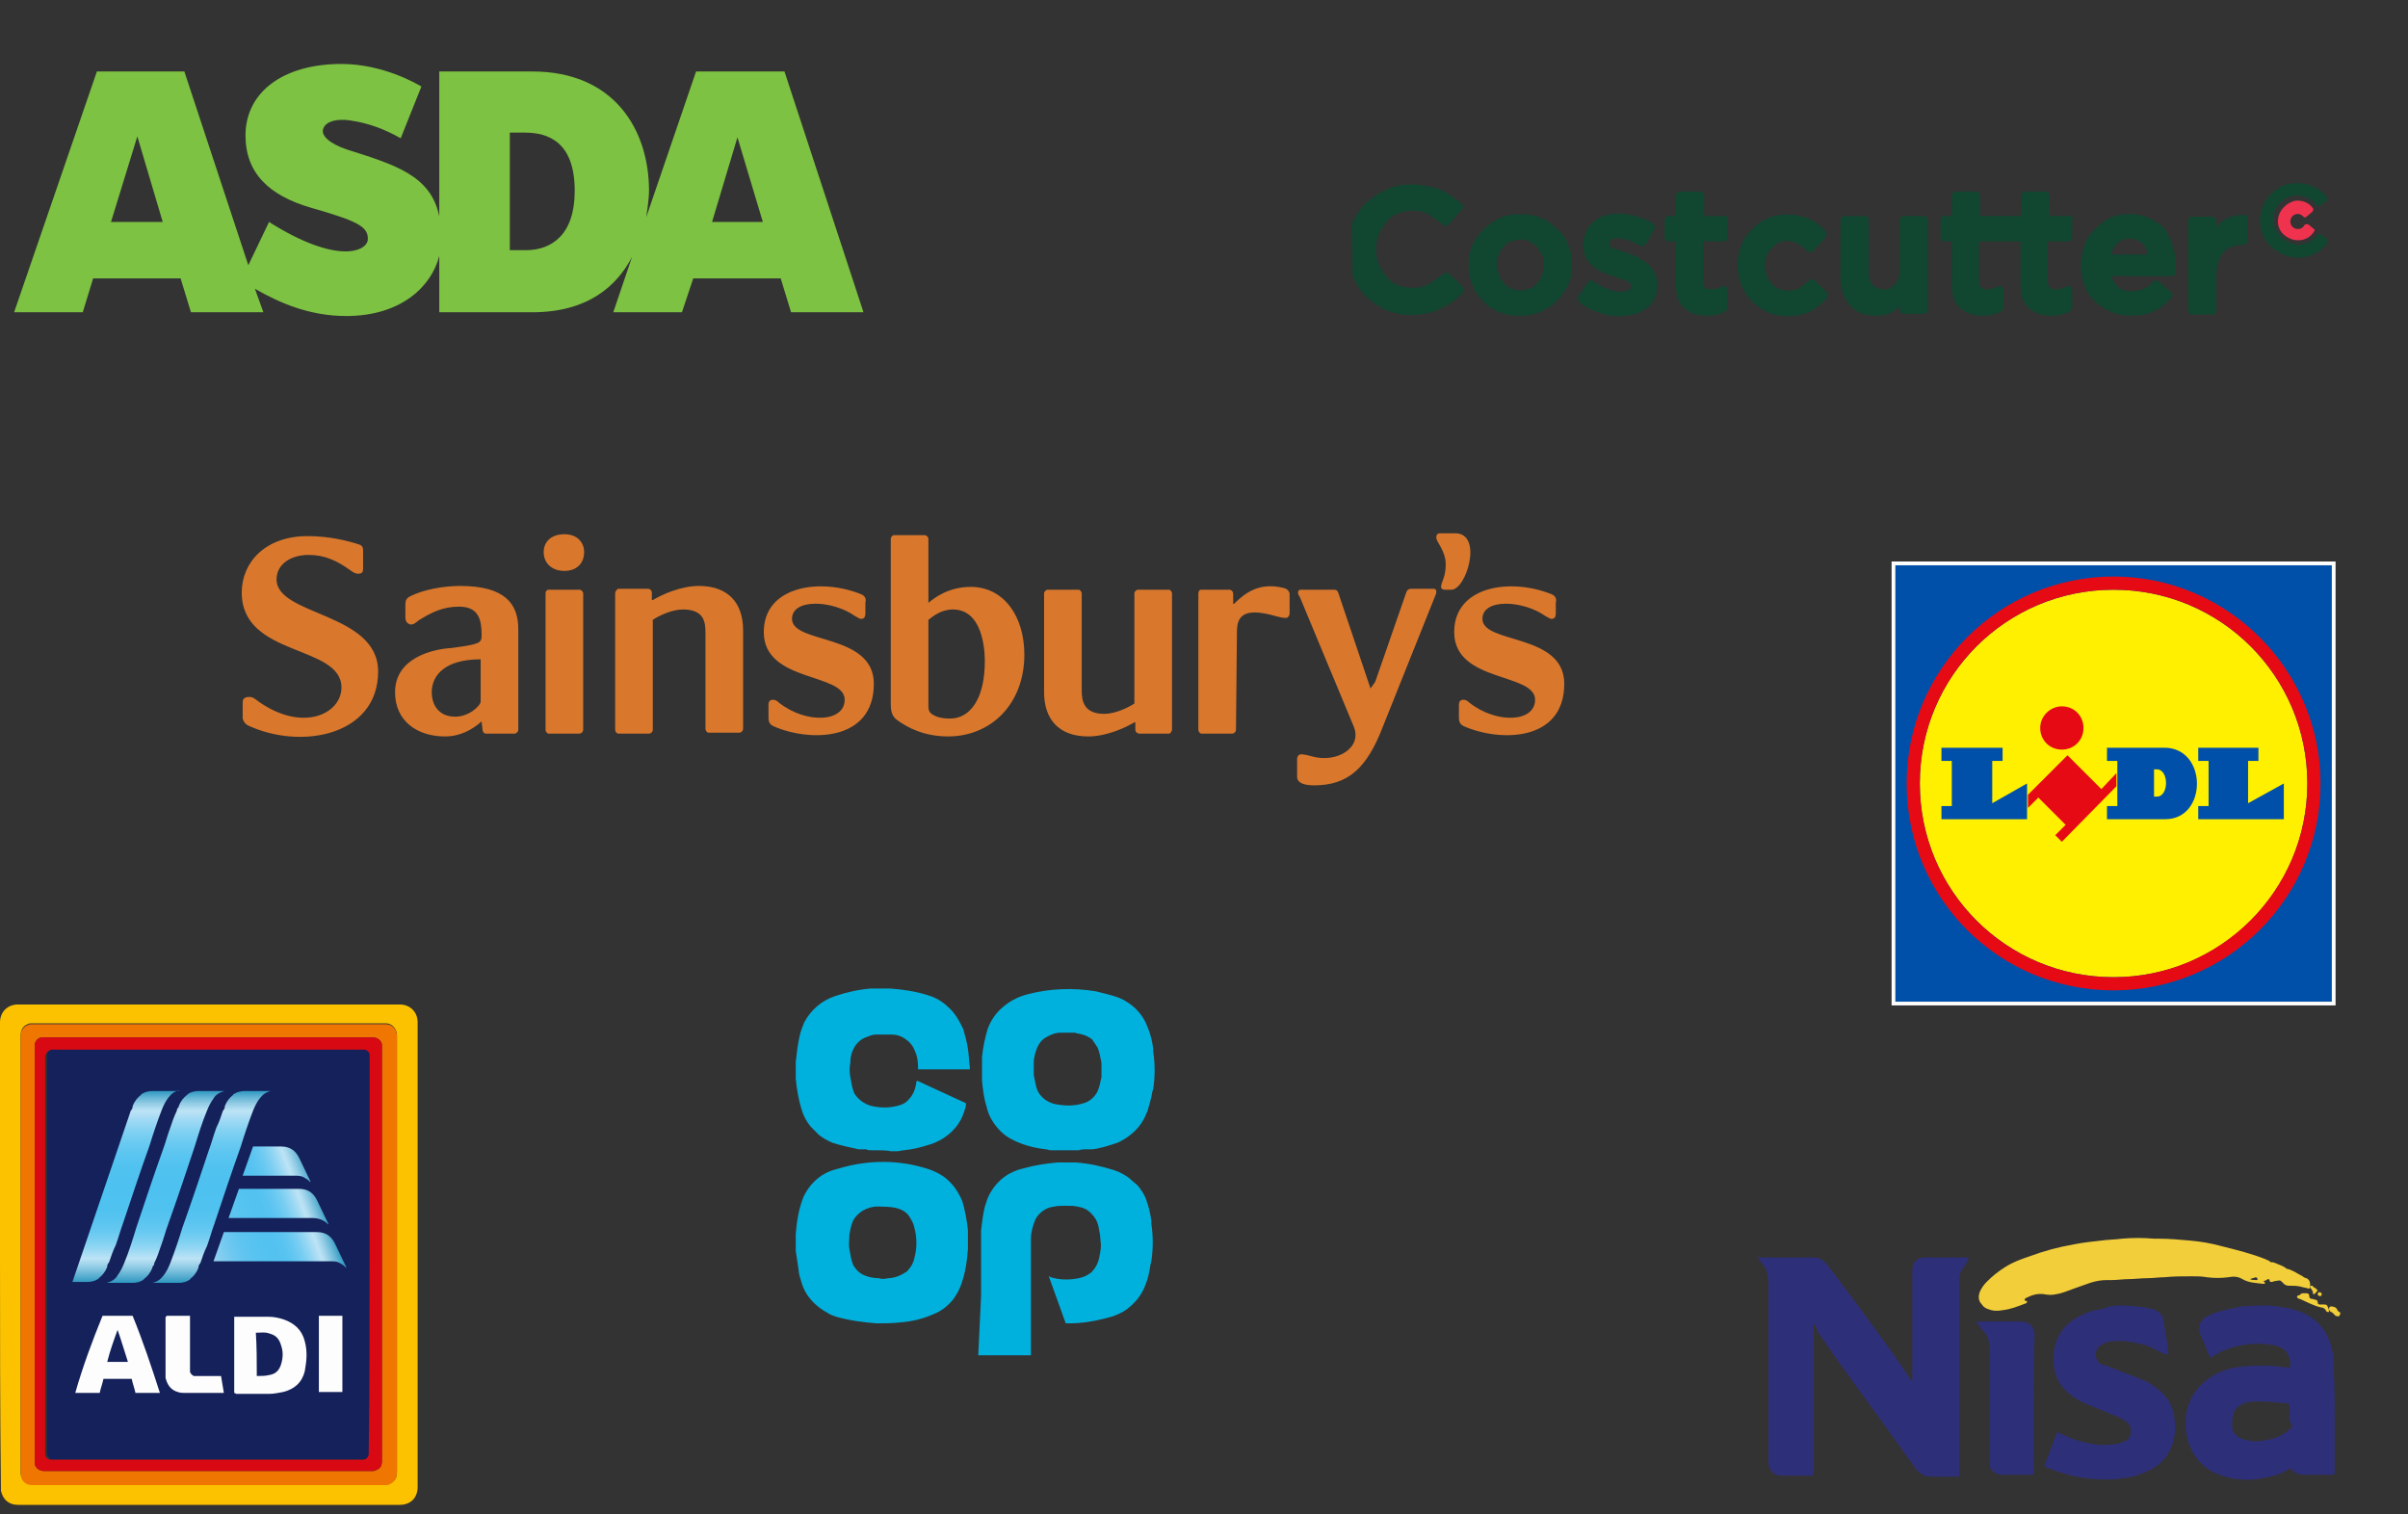 <?xml version="1.0" encoding="UTF-8"?> <!-- Generator: Adobe Illustrator 27.3.1, SVG Export Plug-In . SVG Version: 6.00 Build 0) --> <svg xmlns="http://www.w3.org/2000/svg" xmlns:xlink="http://www.w3.org/1999/xlink" version="1.1" id="Layer_1" x="0px" y="0px" width="256px" height="161px" viewBox="0 0 256 161" style="enable-background:new 0 0 256 161;" xml:space="preserve"><rect x="0" y="0" width="256" height="161" fill="#333333" stroke="none"/> <style type="text/css"> .st0{fill:#14215A;} .st1{fill:#FCC200;} .st2{fill:#EE7601;} .st3{fill:#D80912;} .st4{fill:#FDFDFD;} .st5{fill:url(#SVGID_1_);} .st6{fill:url(#SVGID_00000143577845502457781340000006147341781401390508_);} .st7{fill:#01B1DD;} .st8{fill:#7DC242;} .st9{fill-rule:evenodd;clip-rule:evenodd;fill:#D9782D;} .st10{fill:#114631;} .st11{fill:#EF324D;} .st12{fill:#2E2F79;} .st13{fill:#F2CE3B;} .st14{fill:#0050AA;} .st15{fill:#FFFFFF;} .st16{fill:#FFF000;} .st17{fill:#E60A14;} </style> <g> <path class="st0" d="M39.3,133.4c0,6.9,0,13.9,0,20.9c0,0.1,0,0.2,0,0.3c0,0.3-0.3,0.6-0.6,0.6c0,0-0.1,0-0.2,0 c-10.9,0-21.9,0-32.8,0c-0.1,0-0.2,0-0.3,0C5.2,155,5,154.8,5,154.5c0-0.1,0-0.2,0-0.2c0-14,0-27.9,0-41.9c0-0.1,0-0.2,0-0.2 c0-0.3,0.3-0.6,0.7-0.7c0,0,0.1,0,0.2,0c10.9,0,21.8,0,32.8,0c0.1,0,0.2,0,0.3,0c0.3,0.1,0.5,0.3,0.5,0.6c0,0.1,0,0.2,0,0.3 C39.3,119.5,39.3,126.4,39.3,133.4z"></path> <path class="st1" d="M0,133.4c0-8.2,0-16.5,0-24.7c0-1.1,0.8-1.9,1.9-1.9c13.5,0,27.1,0,40.6,0c1.1,0,1.9,0.8,1.9,1.9 c0,16.5,0,33,0,49.4c0,1.1-0.7,1.9-1.9,1.9c-13.5,0-27.1,0-40.6,0c-1,0-1.6-0.6-1.8-1.5c0-0.1,0-0.2,0-0.3C0,149.9,0,141.6,0,133.4 z M42.2,133.4c0-7.7,0-15.5,0-23.3c0-0.7-0.5-1.3-1.2-1.3c-12.5,0-25.1,0-37.6,0c-0.1,0-0.2,0-0.2,0c-0.7,0.2-1,0.6-1,1.3 c0,15.4,0,30.9,0,46.3c0,0.1,0,0.2,0,0.2c0,0.7,0.5,1.2,1.2,1.2c12.5,0,25.1,0,37.6,0c0.1,0,0.2,0,0.2,0c0.7-0.2,1-0.6,1-1.3 C42.2,148.9,42.2,141.1,42.2,133.4z"></path> <path class="st2" d="M42.2,133.4c0,7.7,0,15.5,0,23.2c0,0.7-0.4,1.1-1,1.3c-0.1,0-0.2,0-0.2,0c-12.5,0-25.1,0-37.6,0 c-0.7,0-1.2-0.5-1.2-1.2c0-0.1,0-0.2,0-0.2c0-15.4,0-30.9,0-46.3c0-0.7,0.3-1.1,1-1.3c0.1,0,0.2,0,0.2,0c12.5,0,25.1,0,37.6,0 c0.7,0,1.2,0.5,1.2,1.3C42.2,117.9,42.2,125.6,42.2,133.4z M40.6,133.4c0-2.1,0-4.3,0-6.4c0-5.2,0-10.4,0-15.6c0-0.1,0-0.3,0-0.4 c-0.1-0.4-0.5-0.7-1-0.7c-11.7,0-23.3,0-35,0c0,0-0.1,0-0.1,0c-0.4,0-0.7,0.3-0.8,0.7c0,0.1,0,0.3,0,0.4c0,14.6,0,29.2,0,43.8 c0,0.1,0,0.2,0,0.3c0,0.1,0,0.1,0,0.2c0.1,0.4,0.5,0.7,1,0.7c11.7,0,23.3,0,34.9,0c0,0,0.1,0,0.1,0c0.2,0,0.3-0.1,0.5-0.2 c0.3-0.2,0.4-0.5,0.4-0.8C40.6,148,40.6,140.7,40.6,133.4z"></path> <path class="st3" d="M40.6,133.4c0,7.3,0,14.6,0,22c0,0.3-0.1,0.7-0.4,0.8c-0.2,0.1-0.3,0.1-0.5,0.2c0,0-0.1,0-0.1,0 c-11.7,0-23.3,0-34.9,0c-0.5,0-0.8-0.2-1-0.7c0-0.1,0-0.1,0-0.2c0-0.1,0-0.2,0-0.3c0-14.6,0-29.2,0-43.8c0-0.2,0-0.3,0-0.4 c0.1-0.4,0.4-0.7,0.8-0.7c0,0,0.1,0,0.1,0c11.7,0,23.3,0,35,0c0.5,0,0.8,0.2,1,0.7c0,0.1,0,0.2,0,0.4c0,5.2,0,10.4,0,15.6 C40.6,129.1,40.6,131.2,40.6,133.4z M39.3,133.4c0-7,0-13.9,0-20.9c0-0.1,0-0.2,0-0.3c0-0.3-0.2-0.5-0.5-0.6c-0.1,0-0.2,0-0.3,0 c-10.9,0-21.8,0-32.8,0c0,0-0.1,0-0.2,0c-0.3,0-0.6,0.3-0.7,0.7c0,0.1,0,0.2,0,0.2c0,14,0,27.9,0,41.9c0,0.1,0,0.2,0,0.2 c0,0.3,0.2,0.5,0.5,0.6c0.1,0,0.2,0,0.3,0c10.9,0,21.9,0,32.8,0c0,0,0.1,0,0.2,0c0.3,0,0.6-0.3,0.6-0.6c0-0.1,0-0.2,0-0.3 C39.3,147.3,39.3,140.3,39.3,133.4z"></path> <g> <path class="st4" d="M24.9,148.1c0-2.7,0-5.4,0-8.1c0,0,0.1,0,0.1,0c1.1,0,2.3,0,3.5,0c0.6,0,1.1,0.1,1.7,0.3 c1.1,0.4,1.9,1.1,2.2,2.3c0.3,1.1,0.2,2.1,0,3.2c-0.3,1.2-1.1,1.9-2.3,2.2c-0.5,0.1-1,0.2-1.5,0.2c-1.2,0-2.3,0-3.5,0 C25,148.1,24.9,148.1,24.9,148.1z M27.3,146.3c0.5,0,0.9,0,1.3-0.1c0.7-0.1,1.1-0.5,1.3-1.2c0.2-0.7,0.2-1.3,0-1.9 c-0.2-0.7-0.5-1.1-1.2-1.3c-0.5-0.2-1-0.1-1.5-0.1C27.3,143.2,27.3,144.7,27.3,146.3z"></path> <path class="st4" d="M11,146.6c-0.1,0.5-0.3,1-0.4,1.5c-0.9,0-1.7,0-2.6,0c0.8-2.8,1.8-5.5,2.9-8.2c1.1,0,2.1,0,3.2,0 c1.1,2.7,2,5.4,2.9,8.2c-0.9,0-1.8,0-2.6,0c-0.1-0.5-0.3-1-0.4-1.5C13,146.6,12,146.6,11,146.6z M12.5,141.4L12.5,141.4 c-0.4,1.1-0.8,2.2-1.1,3.4c0.8,0,1.5,0,2.2,0C13.2,143.6,12.9,142.5,12.5,141.4z"></path> <path class="st4" d="M17.7,139.9c0.8,0,1.6,0,2.5,0c0,0.1,0,0.2,0,0.2c0,1.7,0,3.4,0,5.2c0,0.2,0,0.3,0,0.5c0,0.2,0.2,0.4,0.4,0.5 c0.2,0,0.3,0,0.5,0c0.7,0,1.5,0,2.2,0c0.1,0,0.1,0,0.2,0c0.1,0.6,0.2,1.2,0.3,1.8c0,0-0.1,0-0.2,0c-1.3,0-2.6,0-3.9,0 c-0.3,0-0.5,0-0.8-0.1c-0.7-0.2-1.1-0.7-1.3-1.5c0-0.2,0-0.4,0-0.6c0-2,0-3.9,0-5.9C17.7,140,17.7,140,17.7,139.9z"></path> <path class="st4" d="M33.9,139.9c0.8,0,1.6,0,2.5,0c0,2.7,0,5.4,0,8.1c-0.8,0-1.6,0-2.5,0C33.9,145.3,33.9,142.6,33.9,139.9z"></path> </g> <linearGradient id="SVGID_1_" gradientUnits="userSpaceOnUse" x1="21.885" y1="29.924" x2="34.13" y2="34.38" gradientTransform="matrix(1 0 0 -1 0 161.89)"> <stop offset="0" style="stop-color:#97D2F0"></stop> <stop offset="4.445334e-02" style="stop-color:#8ACFF0"></stop> <stop offset="0.145" style="stop-color:#72C9F0"></stop> <stop offset="0.251" style="stop-color:#60C5F0"></stop> <stop offset="0.366" style="stop-color:#56C3F0"></stop> <stop offset="0.505" style="stop-color:#53C2F0"></stop> <stop offset="0.569" style="stop-color:#57C3F0"></stop> <stop offset="0.634" style="stop-color:#63C7F1"></stop> <stop offset="0.699" style="stop-color:#77CDF2"></stop> <stop offset="0.764" style="stop-color:#94D6F3"></stop> <stop offset="0.829" style="stop-color:#B8E1F5"></stop> <stop offset="0.837" style="stop-color:#BDE3F5"></stop> <stop offset="0.86" style="stop-color:#B1DDF1"></stop> <stop offset="0.9" style="stop-color:#92CCE5"></stop> <stop offset="0.954" style="stop-color:#60B2D3"></stop> <stop offset="1" style="stop-color:#2F98C1"></stop> </linearGradient> <path class="st5" d="M31.8,126.4c0.9,0,1.5,0.4,1.9,1.2c0.4,0.8,0.8,1.7,1.2,2.5c0,0,0,0,0,0.1c-0.2-0.2-0.3-0.3-0.5-0.4 c-0.3-0.2-0.8-0.3-1.2-0.3c-0.4,0-4.8,0-8.9,0l1.1-3.1C28.5,126.4,31.6,126.4,31.8,126.4z M36.8,134.7c-0.4-0.8-0.8-1.7-1.2-2.5 c-0.4-0.8-1-1.2-1.9-1.2c-0.2,0-5.9,0-9.9,0l-1.1,3.1c4.7,0,11.8,0,12.4,0c0.4,0,0.8,0,1.2,0.3c0.2,0.1,0.3,0.2,0.5,0.4 C36.8,134.8,36.8,134.8,36.8,134.7z M25.8,125c2.3,0,4.9,0,5.5,0c0.4,0,0.8,0,1.2,0.3c0.2,0.1,0.3,0.2,0.5,0.4c0,0,0-0.1,0-0.1 c-0.4-0.8-0.8-1.7-1.2-2.5c-0.4-0.8-1-1.2-1.9-1.2c-0.2,0-1.7,0-3,0L25.8,125z"></path> <linearGradient id="SVGID_00000027596935732394760200000011541194360409006482_" gradientUnits="userSpaceOnUse" x1="18.168" y1="25.526" x2="18.168" y2="45.879" gradientTransform="matrix(1 0 0 -1 0 161.89)"> <stop offset="0" style="stop-color:#2F98C1"></stop> <stop offset="7.119227e-03" style="stop-color:#389DC4"></stop> <stop offset="6.466801e-02" style="stop-color:#7FC2DE"></stop> <stop offset="0.106" style="stop-color:#ACDAEF"></stop> <stop offset="0.127" style="stop-color:#BDE3F5"></stop> <stop offset="0.137" style="stop-color:#B3E0F5"></stop> <stop offset="0.178" style="stop-color:#94D7F3"></stop> <stop offset="0.222" style="stop-color:#7ACFF2"></stop> <stop offset="0.27" style="stop-color:#66C9F1"></stop> <stop offset="0.325" style="stop-color:#58C4F0"></stop> <stop offset="0.391" style="stop-color:#4FC2F0"></stop> <stop offset="0.505" style="stop-color:#4DC1F0"></stop> <stop offset="0.596" style="stop-color:#50C2F0"></stop> <stop offset="0.667" style="stop-color:#5AC5F1"></stop> <stop offset="0.732" style="stop-color:#6BCAF1"></stop> <stop offset="0.792" style="stop-color:#82D1F2"></stop> <stop offset="0.849" style="stop-color:#A0DAF4"></stop> <stop offset="0.894" style="stop-color:#BDE3F5"></stop> <stop offset="0.908" style="stop-color:#B1DDF1"></stop> <stop offset="0.935" style="stop-color:#92CCE5"></stop> <stop offset="0.97" style="stop-color:#60B2D3"></stop> <stop offset="1" style="stop-color:#2F98C1"></stop> </linearGradient> <path style="fill:url(#SVGID_00000027596935732394760200000011541194360409006482_);" d="M23.9,116c-0.5,0.1-1,0.4-1.2,0.8 c-0.3,0.4-0.5,0.8-0.7,1.3c-0.5,1.2-0.9,2.5-1.3,3.8c-0.9,2.7-1.8,5.4-2.8,8.2c-0.3,0.8-0.5,1.6-0.8,2.4c-0.2,0.6-0.4,1.2-0.7,1.8 l0,0c0,0.2-0.1,0.3-0.2,0.4c0,0,0,0.1,0,0.1c-0.2,0.5-0.5,0.9-0.9,1.2c0,0-0.1,0.1-0.1,0.1c-0.3,0.2-0.7,0.3-1.1,0.3 c-0.5,0-0.9,0-1.3,0l0,0c-0.5,0-0.9,0-1.4,0c0,0-0.1,0-0.1,0c0.5-0.1,1-0.4,1.2-0.8c0.3-0.4,0.5-0.8,0.7-1.3 c0.5-1.2,0.9-2.5,1.3-3.8c0.9-2.7,1.8-5.4,2.8-8.2c0.3-0.8,0.5-1.6,0.8-2.4c0.2-0.6,0.4-1.2,0.7-1.8l0,0c0-0.2,0.1-0.3,0.2-0.4 c0,0,0-0.1,0-0.1c0.2-0.5,0.5-0.9,0.9-1.2c0,0,0.1-0.1,0.1-0.1c0.3-0.2,0.7-0.3,1.1-0.3c0.5,0,0.9,0,1.3,0l0,0c0.5,0,0.9,0,1.4,0 C23.8,116,23.8,116,23.9,116z M18.9,116c-0.5,0-0.9,0-1.4,0l0,0c-0.5,0-0.9,0-1.3,0c-0.4,0-0.8,0.1-1.1,0.3c0,0-0.1,0-0.1,0.1 c-0.4,0.3-0.7,0.7-0.9,1.2c0,0,0,0.1,0,0.1c0,0.1-0.1,0.3-0.2,0.4l-6.2,18.2c0.1,0,0.2,0,0.3,0l0,0c0.5,0,0.9,0,1.3,0 s0.8-0.1,1.1-0.3c0,0,0.1,0,0.1-0.1c0.4-0.3,0.7-0.7,0.9-1.2c0,0,0-0.1,0-0.1c0-0.1,0.1-0.3,0.2-0.4l0,0c0.2-0.6,0.4-1.2,0.7-1.8 c0.3-0.8,0.5-1.6,0.8-2.4c0.9-2.7,1.8-5.4,2.8-8.2c0.4-1.3,0.8-2.5,1.3-3.8c0.2-0.5,0.4-0.9,0.7-1.3c0.3-0.4,0.7-0.7,1.2-0.8 C18.9,116,18.9,116,18.9,116z M28.7,116c-0.5,0-0.9,0-1.4,0l0,0c-0.5,0-0.9,0-1.3,0c-0.4,0-0.8,0.1-1.1,0.3c0,0-0.1,0-0.1,0.1 c-0.4,0.3-0.7,0.7-0.9,1.2c0,0,0,0.1,0,0.1c0,0.1-0.1,0.3-0.2,0.4l0,0c-0.2,0.6-0.4,1.2-0.7,1.8c-0.3,0.8-0.5,1.6-0.8,2.4 c-0.9,2.7-1.8,5.4-2.8,8.2c-0.4,1.3-0.8,2.5-1.3,3.8c-0.2,0.5-0.4,0.9-0.7,1.3c-0.3,0.4-0.7,0.7-1.2,0.8c0,0,0.1,0,0.1,0 c0.5,0,0.9,0,1.4,0l0,0c0.5,0,0.9,0,1.3,0c0.4,0,0.8-0.1,1.1-0.3c0,0,0.1,0,0.1-0.1c0.4-0.3,0.7-0.7,0.9-1.2c0,0,0-0.1,0-0.1 c0-0.1,0.1-0.3,0.2-0.4l0,0c0.2-0.6,0.4-1.2,0.7-1.8c0.3-0.8,0.5-1.6,0.8-2.4c0.9-2.7,1.8-5.4,2.8-8.2c0.4-1.3,0.8-2.5,1.3-3.8 c0.2-0.5,0.4-0.9,0.7-1.3c0.3-0.4,0.7-0.7,1.2-0.8C28.7,116,28.7,116,28.7,116z"></path> </g> <path id="coop" class="st7" d="M104.3,137.8c0-3.5,0-6.5,0-6.6c0-0.1,0-0.3,0-0.4c0.1-0.8,0.2-1.7,0.4-2.5c0.1-0.3,0.2-0.6,0.3-0.9 c0.5-1.2,1.5-2.3,2.7-2.8c0.4-0.2,0.8-0.3,1.2-0.4c1.1-0.3,2.3-0.5,3.5-0.6c0.4,0,1.6,0,2,0c1.4,0.1,2.7,0.4,4,0.8 c0.6,0.2,1.2,0.5,1.7,0.9c0.3,0.3,0.6,0.5,0.9,0.8c0.3,0.4,0.6,0.8,0.8,1.3c0.3,0.8,0.5,1.6,0.6,2.4l0,0.3c0.2,1.3,0.2,2.7,0,4 l-0.1,0.4c-0.1,0.8-0.3,1.6-0.6,2.3c-0.4,1-1.1,1.8-1.9,2.4c-0.7,0.5-1.5,0.8-2.4,1c-1.2,0.3-2.4,0.5-3.7,0.5l-0.4,0l-0.9-2.5 c-0.5-1.4-0.9-2.5-0.9-2.5c0,0,0.1,0,0.2,0.1c1,0.3,2,0.3,3,0.1c0.5-0.1,0.9-0.3,1.3-0.6c0.5-0.5,0.8-1.1,0.9-1.8 c0.1-0.5,0.2-1,0.1-1.5c0-0.5-0.1-1-0.2-1.5c-0.1-0.6-0.4-1.1-0.8-1.5c-0.4-0.4-0.8-0.6-1.4-0.7c-0.4-0.1-0.8-0.1-1.3-0.1 c-0.4,0-0.9,0-1.3,0.1c-0.8,0.1-1.5,0.6-1.9,1.3c-0.3,0.7-0.5,1.4-0.5,2.1c0,0.1,0,2.9,0,6.3v6.1h-5.6L104.3,137.8L104.3,137.8z M93.2,140.7c-1.4-0.1-2.9-0.3-4.3-0.7c-0.3-0.1-0.6-0.2-0.9-0.4c-1.3-0.7-2.4-1.8-2.8-3.3c-0.1-0.3-0.3-0.9-0.3-1.3 c-0.1-0.7-0.2-1.4-0.3-2c0-0.3,0-1.5,0-1.8c0.1-1.3,0.3-2.6,0.8-3.9c0.6-1.3,1.6-2.3,2.9-2.8c0.3-0.1,0.6-0.2,1-0.3 c3.1-0.9,6.3-0.9,9.4,0.1c0.9,0.3,1.8,0.8,2.4,1.5c0.5,0.5,0.9,1.2,1.2,1.9c0.3,1,0.5,2.1,0.6,3.1c0,0.1,0,0.2,0,0.2 c0,0.6,0,1.2,0,1.8c-0.1,1.4-0.3,2.7-0.8,4c-0.2,0.5-0.5,1-0.8,1.4c-0.5,0.6-1.2,1.2-2,1.5c-1.1,0.5-2.3,0.8-3.6,0.9 C94.9,140.7,94.1,140.7,93.2,140.7L93.2,140.7z M94.4,135.9c0.7,0,1.4-0.3,2-0.7c0.4-0.4,0.7-0.9,0.8-1.4c0.3-1.1,0.3-2.2,0-3.3 c-0.1-0.5-0.4-1-0.7-1.4c-0.6-0.6-1.4-0.8-2.7-0.8c-0.8-0.1-1.6,0.1-2.2,0.5c-0.3,0.2-0.6,0.5-0.8,0.8c-0.3,0.5-0.4,1.1-0.5,1.7 c0,0.5-0.1,1,0,1.5c0.1,0.6,0.2,1.2,0.4,1.7c0.3,0.5,0.7,0.9,1.2,1.1c0.5,0.2,1,0.3,1.5,0.3C93.7,136,94.1,136,94.4,135.9 L94.4,135.9z M93.2,122.3c-0.2,0-0.4,0-0.5,0c-0.2,0-0.5,0-0.6-0.1c0,0-0.1,0-0.2,0c-0.1,0-0.1,0-0.2,0l-0.1,0c0,0-0.1,0-0.1,0 l-0.2,0c-0.9-0.2-1.9-0.4-2.8-0.7c-0.5-0.2-1-0.5-1.4-0.8c-0.3-0.3-0.6-0.6-0.9-0.9c-0.5-0.6-0.8-1.2-1-1.9c-0.3-1-0.5-2.1-0.6-3.2 c0-0.3,0-1.5,0-1.8c0.1-0.9,0.2-1.8,0.4-2.7c0.1-0.5,0.3-1,0.5-1.5c0.7-1.3,1.8-2.3,3.3-2.8c1.2-0.4,2.5-0.7,3.8-0.8 c0.4,0,1.5,0,2,0c1.4,0.1,2.7,0.3,4,0.7c0.7,0.2,1.3,0.5,1.9,1c0.3,0.3,0.6,0.5,0.9,0.9c0.4,0.5,0.7,1.1,1,1.7 c0.2,0.7,0.4,1.4,0.5,2.1c0.1,0.6,0.1,1.2,0.2,1.9l0,0.3h-5.5l0,0c0-0.1,0-0.1,0-0.2c0-0.7-0.1-1.3-0.4-1.9 c-0.2-0.5-0.5-0.8-0.9-1.1c-0.4-0.3-0.9-0.5-1.5-0.5c-0.6,0-1.1,0-1.7,0c-0.3,0-0.6,0.1-0.8,0.2c-0.7,0.2-1.3,0.7-1.6,1.4 c-0.2,0.4-0.3,0.9-0.3,1.4c-0.1,0.5-0.1,1,0,1.5c0.1,0.6,0.2,1.2,0.4,1.7c0.4,0.7,1.1,1.2,1.9,1.4c0.9,0.2,1.8,0.2,2.6,0 c0.5-0.1,1-0.3,1.3-0.7c0.5-0.5,0.7-1.1,0.8-1.7c0-0.2,0.1-0.3,0.1-0.3s5.2,2.4,5.2,2.4c0,0.3-0.1,0.6-0.2,0.9 c-0.4,1.3-1.3,2.3-2.5,3c-0.4,0.2-0.8,0.4-1.2,0.5c-0.9,0.3-1.8,0.5-2.7,0.6c-0.2,0-0.5,0.1-0.7,0.1l-0.2,0c-0.1,0-0.3,0-0.5,0 C94.3,122.3,93.5,122.3,93.2,122.3L93.2,122.3z M113.2,122.3c0,0-0.2,0-0.4,0c-0.2,0-0.4,0-0.4,0c0,0-0.1,0-0.2,0 c-0.1,0-0.2,0-0.2,0l-0.2,0c-0.1,0-0.3,0-0.5-0.1l-0.1,0c-0.9-0.1-1.8-0.3-2.6-0.6c-0.8-0.3-1.6-0.7-2.2-1.3 c-0.7-0.7-1.3-1.6-1.5-2.6c-0.3-0.9-0.4-1.8-0.5-2.8c0-0.7,0-1.5,0-2.2c0,0,0-0.2,0-0.3c0.1-1,0.3-2,0.6-3c0.4-1.1,1.1-2,2.1-2.7 c0.7-0.5,1.4-0.8,2.2-1c2.3-0.6,4.8-0.7,7.2-0.3c0.8,0.2,1.7,0.4,2.5,0.7c1.4,0.6,2.5,1.7,3,3.1c0.3,0.7,0.5,1.5,0.6,2.3l0,0.3 c0.2,1.3,0.2,2.7,0,4l-0.1,0.3c-0.1,0.7-0.3,1.3-0.5,2c-0.3,0.8-0.7,1.5-1.3,2.1c-0.5,0.5-1.2,1-1.9,1.3c-0.9,0.3-1.8,0.6-2.7,0.7 l-0.2,0c0,0-0.1,0-0.1,0s-0.1,0-0.1,0s-0.1,0-0.2,0c-0.1,0-0.1,0-0.2,0c0,0-0.4,0-0.6,0.1C114.2,122.3,113.2,122.3,113.2,122.3 L113.2,122.3z M114.2,117.5c0.3,0,0.6-0.1,1-0.2c0.7-0.2,1.2-0.7,1.5-1.3c0.2-0.5,0.3-1,0.4-1.5c0-0.5,0-1,0-1.5 c-0.1-0.5-0.2-1.1-0.4-1.6c-0.2-0.3-0.4-0.6-0.6-0.9c-0.3-0.2-0.6-0.4-1-0.5c-0.3-0.1-0.6-0.1-0.8-0.2c-0.5,0-1.1,0-1.6,0 c-0.5,0-1,0.2-1.5,0.5c-0.4,0.2-0.7,0.6-0.9,1c-0.2,0.5-0.4,1.1-0.4,1.7c0,0.4,0,0.9,0,1.3c0.1,0.5,0.2,1,0.3,1.4 c0.3,0.9,1.1,1.5,2,1.7C112.8,117.5,113.5,117.6,114.2,117.5L114.2,117.5z"></path> <path class="st8" d="M75.7,23.6l2.7-9l2.7,9L75.7,23.6z M55.9,26.6h-1.7V14.1h1.6c2.5,0,5.3,1,5.3,6.2 C61.1,24.9,58.7,26.6,55.9,26.6 M11.8,23.6l2.8-9.1l2.7,9.1H11.8z M83.4,7.6H74l-5.3,15.5c0.2-1.3,0.3-2.3,0.3-2.8 c0-6.5-3.7-12.7-12.4-12.7h-9.9l0,15.4c-0.9-4.4-4.8-5.5-9.8-7.1c-1.8-0.6-2.9-1.5-2.5-2.3c0.3-0.7,1.4-1,2.8-0.8 c2.1,0.3,3.8,1,5.4,1.9l2.2-5.5c-0.5-0.3-4.1-2.4-8.5-2.4c-6.2,0-10.2,3-10.2,7.6c0,4,2.5,6.4,7,7.7c4.9,1.4,6.1,2,6,3.4 c-0.1,1.2-3.2,2.7-10.5-1.9l-2.2,4.6L19.6,7.6h-9.3L1.5,33.2h7.3l1.1-3.6h9.3l1.1,3.6H28l-0.9-2.5c2.6,1.5,5.8,2.9,9.7,2.9 c5.9,0,9.1-3.2,9.9-6.4v6h9.9c5.9,0,9-2.8,10.6-5.9l-2,5.9h7.3l1.2-3.6H83l1.1,3.6h7.7L83.4,7.6"></path> <g> <path class="st9" d="M48.9,62.3c-1.8,0-3.9,0.4-5.3,1.1c-0.4,0.2-0.5,0.5-0.5,0.8v1.5c0,0.5,0.4,0.7,0.6,0.7c0.4,0,0.7-0.4,0.9-0.5 c1.3-0.8,2.5-1.4,4.2-1.4c2.1,0,2.4,1.4,2.4,3l0,0.1c0,0.8-0.3,0.9-3.2,1.3C46.1,69,42,69.9,42,73.6c0,3.1,2.4,4.7,5.3,4.7 c1.6,0,2.9-0.7,3.9-1.6l0.1,0.9c0,0.2,0.2,0.4,0.3,0.4h3.1c0.2,0,0.4-0.2,0.4-0.4c0,0,0,0,0,0V66.9C55.1,64.2,53.7,62.3,48.9,62.3 L48.9,62.3z M51.1,74.6c0,0.4-1.2,1.6-2.7,1.6c-1.8,0-2.5-1.3-2.5-2.6c0-1.8,1.4-3.5,5.2-3.5V74.6z M60,56.8 c-1.5,0-2.2,0.9-2.2,1.9c0,1.2,0.9,2,2.2,2c1.3,0,2.1-0.8,2.1-2C62.1,57.7,61.4,56.8,60,56.8z M58,63.1v14.5c0,0.2,0.2,0.4,0.3,0.4 h3.3c0.2,0,0.4-0.2,0.4-0.4c0,0,0,0,0,0V63.1c0-0.2-0.2-0.4-0.4-0.4c0,0,0,0,0,0h-3.3C58.2,62.7,58,62.8,58,63.1z M26.3,77.1 c5.7,2.7,13.9,1.1,13.9-5.7c0-6.3-10.8-5.9-10.8-9.8c0-1.6,1.5-2.6,3.4-2.6c1.7,0,3,0.6,4.4,1.6c0.4,0.3,0.6,0.4,0.9,0.4 c0.4,0,0.5-0.2,0.5-0.5v-2c0-0.3-0.1-0.5-0.4-0.6c-1.2-0.4-3.2-0.9-5.5-0.9c-4.5,0-7,2.8-7,6c0,6.9,10.6,5.5,10.6,10.1 c0,2.8-4.1,4.8-8.8,1.5c-0.4-0.3-0.6-0.5-1-0.5c-0.6,0-0.7,0.3-0.7,0.6v1.7C25.9,76.7,26,76.9,26.3,77.1L26.3,77.1z M65.4,63.1 v14.5c0,0.2,0.2,0.4,0.3,0.4H69c0.2,0,0.4-0.2,0.4-0.4c0,0,0,0,0,0V65.9c0.6-0.4,2-1.1,3.2-1.1c2.3,0,2.4,1.4,2.4,2.5v10.2 c0,0.2,0.2,0.4,0.3,0.4h3.3c0.2,0,0.4-0.2,0.4-0.4c0,0,0,0,0,0V67c0-2.8-1.5-4.7-4.7-4.7c-1.9,0-3.9,0.9-4.9,1.5h-0.1v-0.8 c0-0.2-0.2-0.4-0.4-0.4c0,0,0,0,0,0h-3.2C65.6,62.7,65.4,62.8,65.4,63.1z M91.6,63.2c-4.4-1.8-10.4-0.9-10.4,4 c0,5.4,8.6,4.3,8.6,7.2c0,2.4-4.1,2.6-7,0.3c-0.2-0.2-0.4-0.3-0.6-0.3c-0.3,0-0.5,0.1-0.5,0.6v1.3c0,0.4,0.1,0.7,0.5,0.9 c3.8,1.7,10.7,1.7,10.7-4.5c0-5.4-8.7-4.2-8.7-6.9c0-2.2,4.3-2,6.7-0.3c0.2,0.1,0.5,0.3,0.6,0.3c0.3,0,0.5-0.1,0.5-0.6v-1.1 C92.1,63.7,92,63.4,91.6,63.2L91.6,63.2z M165,63.2c-4.4-1.8-10.4-0.9-10.4,4c0,5.4,8.6,4.3,8.6,7.2c0,2.4-4.1,2.6-7,0.3 c-0.2-0.2-0.4-0.3-0.6-0.3c-0.3,0-0.5,0.1-0.5,0.6v1.3c0,0.4,0.1,0.7,0.5,0.9c3.8,1.7,10.7,1.7,10.7-4.5c0-5.4-8.7-4.2-8.7-6.9 c0-2.2,4.3-2,6.7-0.3c0.2,0.1,0.5,0.3,0.6,0.3c0.3,0,0.5-0.1,0.5-0.6v-1.1C165.5,63.7,165.4,63.4,165,63.2L165,63.2z M131.5,67.2 c0-1.6,0.6-2.7,4.1-1.7c0.4,0.1,0.7,0.2,1.1,0.2c0.2,0,0.4-0.2,0.4-0.5v-2c0-0.3-0.2-0.6-0.7-0.7c-2.5-0.6-4,0.5-5.2,1.7l-0.1,0 v-1.1c0-0.2-0.2-0.4-0.4-0.4c0,0,0,0,0,0h-3c-0.2,0-0.3,0.2-0.3,0.4v14.5c0,0.2,0.2,0.4,0.3,0.4h3.3c0.2,0,0.4-0.2,0.4-0.4 c0,0,0,0,0,0L131.5,67.2L131.5,67.2L131.5,67.2z M154.3,62.7c1.6,0,3.4-6,0.4-6h-1.6c-0.4,0-0.4,0.3-0.4,0.5c0,0.4,1,1.4,1,2.8 c0,1.4-0.5,1.9-0.5,2.4c0,0.2,0.2,0.3,0.4,0.3H154.3z M145.7,73.2l-0.2-0.6l-3.2-9.5c-0.1-0.3-0.2-0.4-0.5-0.4h-3.5 c-0.2,0-0.3,0.1-0.3,0.3c0,0.1,0,0.2,0.2,0.5l5.7,13.7c1,2.3-1.8,4-4.5,3.2c-0.4-0.1-0.7-0.2-1.1-0.2c-0.2,0-0.4,0.2-0.4,0.5v1.9 c0,0.4,0.3,0.9,1.8,0.9c3.6,0,5.6-1.8,7.3-6.2l5.6-14c0.1-0.2,0.1-0.3,0.1-0.4c0-0.2-0.1-0.3-0.3-0.3c0,0,0,0,0,0h-2.4 c-0.2,0-0.4,0.1-0.5,0.4l-3.3,9.5L145.7,73.2L145.7,73.2z M124.6,77.5V63.1c0-0.2-0.2-0.4-0.3-0.4h-3.3c-0.2,0-0.4,0.2-0.4,0.4 c0,0,0,0,0,0v11.7c-0.6,0.4-2,1.1-3.2,1.1c-2.2,0-2.4-1.4-2.4-2.5V63.1c0-0.2-0.2-0.4-0.3-0.4h-3.3c-0.2,0-0.4,0.2-0.4,0.4 c0,0,0,0,0,0v10.5c0,2.8,1.5,4.7,4.7,4.7c1.9,0,3.9-0.9,4.9-1.5h0.1v0.8c0,0.2,0.2,0.4,0.4,0.4h3.2C124.4,78,124.6,77.8,124.6,77.5 L124.6,77.5z M94.7,57.3c0-0.2,0.2-0.4,0.3-0.4h3.3c0.2,0,0.4,0.2,0.4,0.4v6.8v0c0.6-0.5,2.1-1.7,4.5-1.7c3.5,0,5.7,3.1,5.7,7.2 c0,5.3-3.6,8.7-8.1,8.7c-2.5,0-4.3-0.9-5.5-1.8c-0.5-0.4-0.6-1-0.6-1.6L94.7,57.3L94.7,57.3z M99.2,76c0.3,0.2,0.9,0.4,1.8,0.4 c2.2,0,3.7-2.2,3.7-6.1c0-1.4-0.3-5.5-3.4-5.5c-1.2,0-2.1,0.7-2.6,1.1v9.2C98.7,75.5,98.8,75.8,99.2,76L99.2,76z"></path> </g> <path id="path22" class="st10" d="M143.7,23.9c0.3-0.8,0.8-1.6,1.4-2.2c0.6-0.6,1.4-1.1,2.2-1.5c0.8-0.4,1.8-0.6,2.8-0.6 c0.6,0,1.2,0.1,1.7,0.2c0.5,0.1,1,0.2,1.4,0.4c0.4,0.2,0.8,0.4,1.2,0.7c0.4,0.3,0.7,0.5,1,0.8c0.2,0.2,0.2,0.4,0,0.6l-1.4,1.6 c-0.1,0.1-0.2,0.1-0.3,0.1c-0.1,0-0.2,0-0.3-0.1c-0.5-0.4-1-0.8-1.5-1.1c-0.5-0.3-1.1-0.4-1.8-0.4c-0.5,0-1,0.1-1.5,0.3 c-0.5,0.2-0.9,0.5-1.2,0.9c-0.3,0.4-0.6,0.8-0.8,1.3c-0.2,0.5-0.3,1-0.3,1.6c0,0.6,0.1,1.1,0.3,1.6c0.2,0.5,0.5,0.9,0.8,1.3 c0.3,0.4,0.7,0.7,1.2,0.9c0.5,0.2,1,0.3,1.5,0.3c0.7,0,1.3-0.1,1.8-0.4c0.5-0.3,1-0.7,1.6-1.1c0.2-0.2,0.4-0.1,0.6,0l1.4,1.4 c0.2,0.2,0.2,0.4,0,0.6c-0.3,0.4-0.7,0.7-1.1,1h0c-0.4,0.3-0.8,0.5-1.2,0.7c-0.4,0.2-0.9,0.4-1.4,0.5c-0.5,0.1-1.1,0.2-1.7,0.2 c-1,0-1.9-0.2-2.7-0.5c-0.8-0.4-1.6-0.9-2.2-1.5c-0.6-0.6-1.1-1.4-1.4-2.2"></path> <g id="g24" transform="translate(1447.739,805.774)"> <path id="path26" class="st10" d="M-1283.8-778.6c-0.1-0.3-0.3-0.6-0.5-0.9c-0.2-0.2-0.5-0.4-0.8-0.6c-0.3-0.1-0.6-0.2-1-0.2 c-0.4,0-0.7,0.1-1,0.2c-0.3,0.1-0.6,0.3-0.8,0.6c-0.2,0.2-0.4,0.5-0.5,0.8c-0.1,0.3-0.2,0.7-0.2,1c0,0.4,0.1,0.7,0.2,1.1 c0.1,0.3,0.3,0.6,0.5,0.9c0.2,0.2,0.5,0.4,0.8,0.6c0.3,0.1,0.6,0.2,1,0.2c0.4,0,0.7-0.1,1-0.2c0.3-0.1,0.6-0.3,0.8-0.6 c0.2-0.2,0.4-0.5,0.5-0.8c0.1-0.3,0.2-0.7,0.2-1C-1283.6-777.9-1283.6-778.3-1283.8-778.6 M-1281-779.7c0.3,0.7,0.4,1.4,0.4,2.1 c0,0.7-0.1,1.4-0.4,2.1c-0.3,0.6-0.7,1.2-1.2,1.7c-0.5,0.5-1.1,0.9-1.8,1.2c-0.7,0.3-1.4,0.4-2.2,0.4c-0.8,0-1.5-0.1-2.2-0.4 c-0.7-0.3-1.3-0.7-1.7-1.2c-0.5-0.5-0.9-1.1-1.1-1.7c-0.3-0.6-0.4-1.3-0.4-2.1c0-0.7,0.1-1.5,0.4-2.1c0.3-0.7,0.7-1.2,1.2-1.7 c0.5-0.5,1.1-0.9,1.7-1.2c0.7-0.3,1.4-0.4,2.2-0.4c0.8,0,1.5,0.1,2.2,0.4c0.7,0.3,1.3,0.7,1.7,1.2 C-1281.6-780.9-1281.2-780.4-1281-779.7"></path> </g> <g id="g28" transform="translate(1473.306,805.524)"> <path id="path30" class="st10" d="M-1299.4-778.3c-0.5-0.2-1.6-0.6-2.3-0.8c-0.7-0.2-0.5-0.7-0.4-0.9c0.2-0.1,0.4-0.2,0.7-0.2 c0.4,0,0.8,0.1,1.2,0.2c0.4,0.2,0.9,0.4,1.3,0.6c0.1,0.1,0.2,0.1,0.3,0c0.1,0,0.2-0.1,0.3-0.2l0.9-1.6c0.1-0.2,0-0.4-0.1-0.5 c-0.5-0.4-1.1-0.6-1.8-0.8c-1.2-0.4-2.4-0.4-3.4-0.1c-0.5,0.1-0.9,0.4-1.2,0.7c-0.4,0.3-0.6,0.6-0.8,1.1c-0.2,0.4-0.3,1-0.3,1.4 c0,1,0.5,2.1,2,2.8c0.4,0.2,1.7,0.6,1.9,0.7c0.3,0.1,1.2,0.3,1.2,0.8c0,0.5-0.7,0.6-1.1,0.6c-0.4,0-0.9-0.1-1.4-0.3 c-0.5-0.2-1-0.5-1.5-0.8c-0.1-0.1-0.2-0.1-0.3-0.1c-0.1,0-0.2,0.1-0.3,0.2l-1,1.5c-0.1,0.2-0.1,0.4,0.1,0.6 c0.6,0.5,1.3,0.9,2.1,1.1c0.7,0.3,1.5,0.4,2.2,0.4c0.5,0,1-0.1,1.5-0.2c0.5-0.1,0.9-0.4,1.3-0.6c0.4-0.3,0.7-0.6,0.9-1.1 c0.2-0.4,0.3-0.9,0.3-1.5c0,0,0-0.8-0.4-1.4C-1297.9-777.5-1298.9-778-1299.4-778.3"></path> </g> <g id="g32" transform="translate(1497.871,816.567)"> <path id="path34" class="st10" d="M-1314.5-793.6h-2.2v-2.2c0-0.2-0.2-0.4-0.4-0.4h-2.2c-0.2,0-0.4,0.2-0.4,0.4v2.2h-0.8 c-0.2,0-0.4,0.2-0.4,0.4v1.9c0,0.2,0.2,0.4,0.4,0.4h0.8v4.6c0,0.6,0.1,1.1,0.2,1.5c0.2,0.4,0.4,0.8,0.7,1c0.3,0.3,0.6,0.4,1,0.6 c0.4,0.1,0.8,0.2,1.2,0.2c0.4,0,0.8,0,1.2-0.1c0.3-0.1,0.7-0.2,1-0.4c0.1-0.1,0.2-0.2,0.2-0.4v-1.8c0-0.1-0.1-0.3-0.2-0.4 c-0.1-0.1-0.3-0.1-0.4,0c-0.4,0.2-0.8,0.3-1.2,0.3c-0.3,0-0.5-0.1-0.6-0.2c-0.1-0.1-0.2-0.4-0.2-0.6v-4.3h2.2 c0.2,0,0.4-0.2,0.4-0.4v-1.9C-1314.1-793.4-1314.2-793.6-1314.5-793.6"></path> </g> <g id="g36" transform="translate(1592.502,816.567)"> <path id="path38" class="st10" d="M-1372.4-793.6h-2.2v-2.2c0-0.2-0.2-0.4-0.4-0.4h-2.2c-0.2,0-0.4,0.2-0.4,0.4v2.2h-4.4v-2.2 c0-0.2-0.2-0.4-0.4-0.4h-2.2c-0.2,0-0.4,0.2-0.4,0.4v2.2h-0.8c-0.2,0-0.4,0.2-0.4,0.4v1.9c0,0.2,0.2,0.4,0.4,0.4h0.8v4.6 c0,0.6,0.1,1.1,0.2,1.5c0.2,0.4,0.4,0.8,0.7,1c0.3,0.3,0.6,0.4,1,0.6c0.4,0.1,0.8,0.2,1.2,0.2c0.4,0,0.8,0,1.2-0.1 c0.3-0.1,0.7-0.2,1-0.4c0.1-0.1,0.2-0.2,0.2-0.4v-1.8c0-0.1-0.1-0.3-0.2-0.4c-0.1-0.1-0.3-0.1-0.4,0c-0.4,0.2-0.8,0.3-1.2,0.3 c-0.3,0-0.5-0.1-0.6-0.2c-0.1-0.1-0.2-0.4-0.2-0.6v-4.3h4.4v4.6c0,0.6,0.1,1.1,0.2,1.5c0.2,0.4,0.4,0.8,0.7,1 c0.3,0.3,0.6,0.4,1,0.6c0.4,0.1,0.8,0.2,1.2,0.2c0.4,0,0.8,0,1.2-0.1c0.3-0.1,0.7-0.2,1-0.4c0.1-0.1,0.2-0.2,0.2-0.4v-1.8 c0-0.1-0.1-0.3-0.2-0.4c-0.1-0.1-0.3-0.1-0.4,0c-0.4,0.2-0.8,0.3-1.2,0.3c-0.3,0-0.5-0.1-0.6-0.2c-0.1-0.1-0.2-0.4-0.2-0.6v-4.3 h2.2c0.2,0,0.4-0.2,0.4-0.4v-1.9C-1372-793.4-1372.2-793.6-1372.4-793.6"></path> </g> <g id="g40" transform="translate(1522.425,799.011)"> <path id="path42" class="st10" d="M-1329.5-769.2c-0.2-0.2-0.4-0.2-0.6,0c-0.3,0.3-0.6,0.5-1,0.8c-0.3,0.2-0.8,0.3-1.2,0.3 c-0.4,0-0.7-0.1-1-0.2c-0.3-0.1-0.6-0.3-0.8-0.6c-0.2-0.2-0.4-0.5-0.5-0.8c-0.1-0.3-0.2-0.7-0.2-1.1c0-0.4,0.1-0.7,0.2-1 c0.1-0.3,0.3-0.6,0.5-0.8c0.2-0.2,0.5-0.4,0.7-0.6c0.3-0.1,0.6-0.2,0.9-0.2c0.5,0,0.8,0.1,1.2,0.3c0.4,0.2,0.6,0.4,1,0.8 c0.1,0.1,0.2,0.1,0.3,0.1c0.1,0,0.2,0,0.3-0.1l1.4-1.5c0.1-0.2,0.1-0.4,0-0.6c-0.5-0.5-1-1-1.7-1.3c-0.7-0.3-1.5-0.5-2.4-0.5 c-0.8,0-1.5,0.1-2.1,0.4c-0.7,0.3-1.2,0.7-1.7,1.2c-0.5,0.5-0.9,1.1-1.1,1.7c-0.3,0.7-0.4,1.4-0.4,2.1c0,0.7,0.1,1.4,0.4,2.1 c0.3,0.6,0.6,1.2,1.1,1.7c0.5,0.5,1.1,0.9,1.7,1.2c0.7,0.3,1.4,0.4,2.1,0.4c1,0,1.8-0.2,2.5-0.5c0.6-0.4,1.2-0.8,1.7-1.4 c0.1-0.2,0.1-0.4,0-0.6L-1329.5-769.2z"></path> </g> <g id="g44" transform="translate(1552.466,816.567)"> <path id="path46" class="st10" d="M-1347.9-793.6h-2.2c-0.2,0-0.4,0.2-0.4,0.4v5.4c0,0.6-0.2,1.1-0.5,1.5c-0.3,0.3-0.7,0.5-1.2,0.5 c-0.5,0-0.9-0.2-1.2-0.5c-0.3-0.3-0.4-0.8-0.4-1.5v-5.4c0-0.2-0.2-0.4-0.4-0.4h-2.2c-0.2,0-0.4,0.2-0.4,0.4v6.1c0,1.2,0.3,2.2,1,3 c0.7,0.8,1.6,1.1,2.8,1.1c0.8,0,1.5-0.2,2-0.6c0.2-0.1,0.4-0.3,0.5-0.4v0.4c0,0.2,0.2,0.4,0.4,0.4h2.2c0.2,0,0.4-0.2,0.4-0.4v-9.6 C-1347.5-793.4-1347.7-793.6-1347.9-793.6"></path> </g> <g id="g48" transform="translate(1613.727,805.956)"> <path id="path50" class="st10" d="M-1385.4-778.9c0-0.1-0.1-0.3-0.1-0.4c-0.1-0.3-0.2-0.5-0.4-0.7c-0.2-0.2-0.4-0.3-0.6-0.4 c-0.2-0.1-0.5-0.2-0.8-0.2c-0.6,0-1,0.2-1.4,0.6c-0.3,0.3-0.5,0.7-0.6,1.1H-1385.4z M-1382.7-779.7c0.2,0.7,0.3,1.4,0.3,2.1 c0,0.1,0,0.2,0,0.3c0,0.1,0,0.2,0,0.3c0,0.2-0.2,0.4-0.4,0.4h-6.5c0.1,0.3,0.4,0.8,0.7,1.1v0c0.4,0.4,0.9,0.5,1.5,0.5 c0.5,0,0.9-0.1,1.2-0.2c0.4-0.2,0.7-0.4,1.1-0.8c0.2-0.2,0.4-0.2,0.6,0l1.3,1.1c0.2,0.1,0.2,0.4,0,0.6c-0.5,0.6-1.1,1.1-1.8,1.4 c-0.7,0.4-1.5,0.5-2.5,0.5c-0.7,0-1.4-0.1-2.1-0.4c-0.6-0.3-1.2-0.6-1.7-1.1c-0.5-0.5-0.9-1-1.1-1.7c-0.3-0.7-0.4-1.4-0.4-2.2 c0-0.7,0.1-1.4,0.4-2.1c0.2-0.7,0.6-1.2,1.1-1.7c0.5-0.5,1-0.9,1.6-1.2c0.6-0.3,1.3-0.4,2.1-0.4c0.8,0,1.6,0.2,2.2,0.5 c0.6,0.3,1.2,0.7,1.6,1.2C-1383.2-781-1382.9-780.4-1382.7-779.7"></path> </g> <g id="g52" transform="translate(1640.429,817.034)"> <path id="path54" class="st10" d="M-1401.8-794.2c-0.9,0-1.7,0.2-2.4,0.7c-0.2,0.2-0.4,0.4-0.6,0.6v-0.7c0-0.2-0.2-0.4-0.4-0.4 h-2.2c-0.2,0-0.4,0.2-0.4,0.4v9.6c0,0.2,0.2,0.4,0.4,0.4h2.2c0.2,0,0.4-0.2,0.4-0.4v-3.6c0-2.4,1.1-3.4,2.8-3.4h0.1 c0.2,0,0.4-0.2,0.4-0.4v-2.3C-1401.4-794-1401.6-794.2-1401.8-794.2"></path> </g> <g id="g56" transform="translate(1663.204,809.7)"> <path id="path58" class="st10" d="M-1415.7-784.1c0,0.1,0,0.1,0,0.2c-0.8,1-1.9,1.6-3.2,1.6c-1.1,0-2.2-0.5-3-1.3 c-0.8-0.8-1.1-1.9-1-3.1c0.2-1.8,1.6-3.3,3.4-3.5c1.4-0.2,2.9,0.4,3.7,1.5c0.1,0.1,0.1,0.2,0,0.3l-0.8,0.6c0,0-0.1,0-0.2,0 c-0.1,0-0.1,0-0.1-0.1c-0.6-0.7-1.5-1.1-2.4-1c-1.2,0.2-2.1,1.1-2.2,2.3c-0.1,0.7,0.2,1.4,0.7,2c0.5,0.5,1.2,0.9,1.9,0.9 c0.8,0,1.6-0.4,2.1-1c0,0,0.1-0.1,0.1-0.1c0.1,0,0.1,0,0.2,0l0.8,0.6C-1415.8-784.2-1415.7-784.1-1415.7-784.1"></path> </g> <g id="g60" transform="translate(1659.394,812.348)"> <path id="path62" class="st11" d="M-1413.4-787.7c-0.4,0.6-1,0.9-1.7,0.9c-0.6,0-1.2-0.3-1.6-0.7c-0.4-0.4-0.6-1-0.5-1.6 c0.1-0.9,0.9-1.7,1.8-1.9c0.7-0.1,1.5,0.2,1.9,0.8c0,0,0.1,0.1,0,0.2c0,0.1,0,0.1-0.1,0.2l-0.6,0.5c-0.1,0.1-0.2,0.1-0.3,0 c-0.2-0.2-0.4-0.3-0.6-0.3c-0.5,0-0.8,0.4-0.8,0.8c0,0.5,0.4,0.8,0.8,0.8c0.3,0,0.5-0.1,0.7-0.4c0-0.1,0.1-0.1,0.2-0.1 c0.1,0,0.1,0,0.2,0l0.6,0.5C-1413.3-788-1413.3-787.8-1413.4-787.7"></path> </g> <g> <path class="st12" d="M192.8,140.7c-0.1,0.2,0,0.3,0,0.4c0,5.1,0,10.2,0,15.3c0,0.4,0,0.5-0.4,0.5c-1,0-2,0-3,0 c-0.4,0-0.7-0.1-1-0.4c-0.2-0.2-0.3-0.5-0.4-0.8c0-0.1,0-0.3,0-0.4c0-6.3,0-12.6,0-18.8c0-0.3,0-0.6-0.1-0.9c0-0.3-0.1-0.6-0.3-0.9 c-0.2-0.3-0.4-0.5-0.6-0.8c0-0.1-0.1-0.1-0.1-0.2c0.1-0.1,0.2,0,0.3,0c0.4,0,0.7,0,1.1,0c1.5,0,3,0,4.4,0c0.5,0,0.9,0.1,1.2,0.4 c0.1,0.1,0.2,0.2,0.3,0.3c1.7,2.2,3.4,4.5,5,6.7c1.4,1.9,2.8,3.8,4,5.7c0,0,0,0.1,0.1,0.1c0-0.1,0-0.2,0-0.3c0-3.8,0-7.6,0-11.3 c0-0.1,0-0.2,0-0.3c0-0.8,0.5-1.3,1.3-1.3c0.1,0,0.1,0,0.2,0c1.4,0,2.8,0,4.2,0c0.1,0,0.2,0,0.3,0.1c0,0.1-0.1,0.2-0.1,0.3 c-0.2,0.2-0.3,0.5-0.5,0.7c-0.3,0.4-0.4,0.8-0.4,1.2c0,0.2,0,0.4,0,0.7c0,6.6,0,13.2,0,19.8c0,0.6,0,0.5-0.5,0.5 c-0.8,0-1.6,0-2.5,0c-0.7,0-1.2-0.3-1.6-0.8c-1.1-1.5-2.2-3.1-3.3-4.6c-1.5-2.1-3-4.1-4.5-6.2c-0.9-1.2-1.7-2.5-2.6-3.7 C193.2,141.2,193,141,192.8,140.7z"></path> <path class="st12" d="M248.2,150.9c0,1.8,0,3.7,0,5.5c0,0.4,0,0.4-0.4,0.4c-1,0-1.9,0-2.9,0c-0.5,0-1-0.2-1.3-0.6 c-0.1-0.1-0.1-0.1-0.2,0c-0.3,0.2-0.7,0.3-1,0.5c-0.9,0.3-1.8,0.5-2.8,0.6c-0.9,0.1-1.8,0-2.7-0.2c-0.8-0.2-1.6-0.5-2.3-1 c-0.9-0.7-1.5-1.5-1.9-2.6c-0.4-1.3-0.5-2.6-0.1-3.9c0.4-1.4,1.3-2.5,2.6-3.3c1-0.6,2.1-0.9,3.2-1c0.8-0.1,1.6-0.1,2.4-0.1 c0.8,0,1.6,0.1,2.4,0.2c0,0,0.1,0,0.1,0c0.1,0,0.2,0,0.2-0.2c0-0.7-0.2-1.4-0.8-1.8c-0.4-0.2-0.8-0.4-1.2-0.4 c-1.7-0.3-3.4-0.1-5.1,0.6c-0.4,0.1-0.7,0.4-1.1,0.6c-0.1,0-0.1,0.1-0.2,0.1c-0.1,0.1-0.2,0-0.2-0.1c-0.1-0.1-0.1-0.3-0.2-0.4 c-0.2-0.6-0.4-1.1-0.7-1.7c-0.1-0.3-0.2-0.6-0.2-0.9c0-0.4,0.2-0.8,0.5-1c0.3-0.3,0.7-0.4,1.1-0.6c1-0.3,1.9-0.5,2.9-0.7 c0.9-0.1,1.9-0.1,2.8-0.1c1.4,0.1,2.7,0.3,4,0.9c1.5,0.8,2.4,2,2.8,3.7c0.2,0.7,0.2,1.4,0.2,2.1 C248.2,147.3,248.2,149.1,248.2,150.9z M243.4,150.6c0-0.3,0-0.7,0-1c0-0.3,0-0.3-0.3-0.4c0,0,0,0,0,0c-1.1-0.1-2.2-0.2-3.3-0.2 c-0.6,0-1.1,0.1-1.6,0.4c-0.4,0.2-0.7,0.6-0.8,1.1c-0.1,0.4-0.1,0.7-0.1,1.1c0,0.6,0.3,1,0.9,1.3c0.2,0.1,0.4,0.2,0.6,0.2 c0.7,0.2,1.4,0.2,2.1,0c1-0.1,1.8-0.5,2.6-1.2c0.1-0.1,0.2-0.2,0.2-0.4C243.4,151.3,243.4,150.9,243.4,150.6z"></path> <path class="st12" d="M225.2,138.8c1.2,0,2.2,0.1,3.3,0.3c0.3,0.1,0.6,0.1,0.8,0.3c0.4,0.2,0.6,0.5,0.7,0.9 c0.1,0.6,0.2,1.3,0.3,1.9c0.1,0.5,0.2,1.1,0.2,1.6c0,0,0,0.1,0,0.1c0,0.1,0,0.2-0.2,0.1c-0.1,0-0.2-0.1-0.3-0.1 c-0.7-0.3-1.3-0.7-2-0.9c-1.1-0.3-2.2-0.5-3.3-0.4c-0.4,0-0.8,0.1-1.1,0.3c-0.5,0.2-0.8,0.6-0.8,1.2c0,0.2,0.1,0.4,0.2,0.6 c0.2,0.3,0.5,0.4,0.9,0.5c1,0.4,2.1,0.8,3.1,1.2c0.8,0.3,1.6,0.6,2.3,1.2c1.2,0.9,1.8,2,1.9,3.5c0.1,0.9,0,1.8-0.3,2.6 c-0.5,1.4-1.5,2.3-2.8,2.8c-0.8,0.4-1.7,0.6-2.6,0.7c-0.6,0.1-1.1,0.1-1.7,0.1c-1.8,0-3.5-0.3-5.2-0.9c-0.4-0.1-0.7-0.3-1.1-0.4 c-0.2-0.1-0.2-0.1-0.1-0.3c0.4-1.1,0.8-2.1,1.2-3.2c0.1-0.2,0.1-0.3,0.4-0.1c0.5,0.2,0.9,0.4,1.4,0.6c0.8,0.3,1.7,0.5,2.6,0.6 c0.7,0.1,1.4,0,2.2-0.1c0.3-0.1,0.5-0.2,0.8-0.3c0.7-0.4,0.7-1.6,0.1-2c-0.4-0.3-0.8-0.5-1.3-0.7c-0.9-0.4-1.8-0.7-2.7-1.1 c-0.8-0.3-1.5-0.7-2.1-1.2c-1.1-0.9-1.6-2-1.7-3.3c0-0.5,0-1,0.1-1.5c0.3-1.5,1.1-2.6,2.4-3.3c0.8-0.5,1.7-0.8,2.6-0.9 C224.1,138.9,224.7,138.8,225.2,138.8z"></path> <path class="st13" d="M240.6,136.2C240.6,136.3,240.6,136.3,240.6,136.2c0.1,0.1,0.2,0.1,0.2,0.2c0,0.1-0.1,0.1-0.2,0.1 c-0.8-0.1-1.5-0.1-2.2-0.5c-0.5-0.3-1-0.3-1.5-0.2c-0.8,0.1-1.5,0.1-2.3,0c-0.5-0.1-1-0.1-1.6-0.1c-1,0-1.9,0-2.9,0.1 c-0.6,0-1.2,0.1-1.8,0.1c-0.7,0-1.4,0.1-2,0.1c-0.6,0-1.2,0.1-1.8,0.1c-0.2,0-0.3,0-0.5,0c-0.6,0-1.2,0.1-1.8,0.3 c-0.6,0.2-1.1,0.4-1.7,0.6c-0.6,0.2-1.2,0.5-1.9,0.6c-0.4,0.1-0.8,0.1-1.3,0c-0.7-0.1-1.3,0.1-1.9,0.4c-0.1,0-0.1,0.1-0.1,0.1 c-0.1,0.1-0.1,0.1,0,0.2c0.1,0,0.2,0,0.2,0.1c0,0.1-0.1,0.2-0.2,0.2c-0.8,0.3-1.5,0.6-2.4,0.7c-0.5,0.1-1,0.1-1.5-0.1 c-0.3-0.1-0.5-0.2-0.7-0.5c-0.4-0.4-0.4-0.9-0.2-1.4c0.2-0.4,0.4-0.7,0.7-1c0.6-0.6,1.2-1.1,2-1.6c0.8-0.5,1.6-0.8,2.5-1.1 c1.6-0.6,3.1-1,4.8-1.3c1-0.2,2-0.3,2.9-0.4c0.7-0.1,1.4-0.1,2.2-0.2c1.1-0.1,2.3-0.1,3.4,0c0.2,0,0.3,0,0.5,0 c1.1,0,2.2,0.1,3.3,0.2c1.2,0.1,2.3,0.3,3.4,0.6c1.6,0.4,3.2,0.8,4.7,1.4c0.1,0.1,0.3,0.1,0.4,0.2c0,0.1,0.1,0.1,0.2,0.1 c0.3,0,0.6,0.2,0.9,0.3c0.2,0.1,0.5,0.2,0.7,0.4c0,0,0,0,0,0c0.6,0.1,1.1,0.5,1.7,0.8c0.1,0.1,0.3,0.2,0.4,0.2 c0.4,0.2,0.4,0.5,0.4,0.9c0,0.2-0.1,0.2-0.2,0.2c-0.3-0.1-0.5-0.1-0.8-0.2c-0.4-0.1-0.9-0.1-1.3-0.1c-0.2,0-0.4-0.1-0.5-0.2 c-0.4-0.4-0.3-0.4-0.9-0.3c-0.1,0-0.3,0.1-0.4,0.1c-0.1,0-0.2,0-0.2-0.1c0-0.2-0.1-0.2-0.2-0.2 C240.8,136.2,240.7,136.2,240.6,136.2z M239.2,136c0.2,0.1,0.5,0.1,0.7,0.1c0.1,0,0.1,0,0.1-0.1c0-0.1-0.1-0.2-0.2-0.2 C239.6,135.9,239.4,135.9,239.2,136z"></path> <path class="st12" d="M216.2,149.2c0,2.4,0,4.8,0,7.2c0,0.4,0,0.4-0.4,0.4c-1,0-2,0-2.9,0c-0.2,0-0.4,0-0.6-0.1 c-0.5-0.2-0.8-0.6-0.8-1.1c0-0.1,0-0.2,0-0.3c0-4,0-7.9,0-11.9c0-0.3,0-0.5-0.1-0.8c0-0.3-0.1-0.5-0.3-0.8c-0.3-0.3-0.6-0.7-0.8-1 c-0.1-0.1-0.2-0.1-0.1-0.2c0-0.1,0.2-0.1,0.2-0.1c1.5,0,2.9,0,4.4,0c0.2,0,0.3,0,0.5,0.1c0.6,0.1,0.9,0.6,1,1.1c0,0.1,0,0.2,0,0.3 C216.2,144.4,216.2,146.8,216.2,149.2z"></path> <path class="st13" d="M245,137.5c0.1,0,0.1,0,0.2,0c0.2,0,0.3,0.1,0.3,0.3c0,0.2,0.1,0.3,0.3,0.3c0.1,0,0.3,0.1,0.4,0.1 c0.1,0,0.2,0.1,0.2,0.3c0,0.1,0.1,0.2,0.2,0.2c0.2,0,0.3,0,0.5,0c0.1,0,0.2,0,0.3,0.1c0.1,0.2,0.2,0.4,0.2,0.6c0,0.1,0,0.1-0.1,0.1 c-0.1,0-0.1,0-0.2-0.1c-0.1-0.3-0.4-0.4-0.6-0.4c-0.8-0.2-1.5-0.6-2.2-0.9c0,0,0,0-0.1,0c-0.1-0.1-0.2-0.1-0.2-0.2 c0-0.1,0.1-0.2,0.3-0.2C244.6,137.5,244.8,137.5,245,137.5z"></path> <path class="st13" d="M247.6,139.2c0-0.2,0.1-0.3,0.2-0.3c0.3,0,0.6,0.1,0.7,0.4c0,0.1,0.1,0.1,0.2,0.2c0.1,0,0.1,0.1,0.1,0.2 c-0.1,0.3-0.2,0.3-0.5,0.2c-0.1-0.1-0.2-0.2-0.3-0.3c-0.1-0.1-0.1-0.1-0.2-0.1C247.7,139.4,247.6,139.3,247.6,139.2z"></path> <path class="st13" d="M246.4,137.2c0,0-0.3,0.4-0.4,0.4c-0.1,0-0.1,0-0.1-0.1c0-0.2-0.1-0.3-0.2-0.5c-0.1,0-0.1-0.1-0.1-0.2 c0-0.1,0.1-0.1,0.2-0.1c0,0,0.1,0,0.1,0.1c0.1,0.1,0.2,0.1,0.3,0.2C246.3,137.1,246.4,137.2,246.4,137.2z"></path> <path class="st13" d="M246.4,137.6c0-0.1,0-0.1,0.1-0.2c0.1,0,0.1,0,0.2,0c0,0,0.1,0.1,0.1,0.1c0,0.1,0.1,0.1,0,0.2 c0,0.1-0.1,0.1-0.2,0.1c-0.1,0-0.2-0.1-0.2-0.2C246.4,137.7,246.4,137.7,246.4,137.6z"></path> </g> <path class="st14" d="M201.5,60.1h46.4v46.4h-46.4V60.1z"></path> <path class="st15" d="M247.9,60.1v46.4h-46.4V60.1C201.5,60.1,247.9,60.1,247.9,60.1z M248.3,59.7h-47.2v47.2h47.2V59.7z"></path> <path class="st16" d="M224.7,62.7c-11.4,0-20.6,9.2-20.6,20.6s9.2,20.6,20.6,20.6c11.4,0,20.6-9.2,20.6-20.6v0 C245.3,71.9,236.1,62.7,224.7,62.7C224.7,62.7,224.7,62.7,224.7,62.7z"></path> <path class="st17" d="M223.4,83.9l-3.6-3.6l-4.2,4.2v1.4l1.1-1.1l2.9,2.9l-1.1,1.1l0.7,0.7l5.8-5.9v-1.4L223.4,83.9L223.4,83.9z"></path> <path class="st14" d="M206.4,79.5h6.5v1.4h-1.1v4.5l3.7-2.1v3.8h-9.1v-1.4h1.1v-4.8h-1.1C206.4,80.9,206.4,79.5,206.4,79.5z M233.7,79.5v1.4h1.1v4.8h-1.1v1.4h9.1v-3.8l-3.8,2.1v-4.5h1.1v-1.4H233.7L233.7,79.5z"></path> <path class="st17" d="M219.2,75.1c1.3,0,2.3,1,2.3,2.3c0,1.3-1,2.3-2.3,2.3c-1.3,0-2.3-1-2.3-2.3c0,0,0,0,0,0v0l0,0 C216.9,76.1,218,75.1,219.2,75.1C219.2,75.1,219.2,75.1,219.2,75.1L219.2,75.1z"></path> <path class="st17" d="M224.7,61.3C224.7,61.3,224.7,61.3,224.7,61.3c-12.1,0-22,9.8-22,22s9.8,22,22,22c12.1,0,22-9.8,22-22l0,0 C246.7,71.2,236.8,61.3,224.7,61.3C224.7,61.3,224.7,61.3,224.7,61.3z M224.7,103.9c-11.4,0-20.6-9.2-20.6-20.6s9.2-20.6,20.6-20.6 s20.6,9.2,20.6,20.6c0,0,0,0,0,0v0C245.3,94.7,236,103.9,224.7,103.9L224.7,103.9L224.7,103.9z"></path> <path class="st14" d="M230.1,79.5H224v1.4h1.1v4.8H224v1.4h6.2C234.7,87.1,234.7,79.5,230.1,79.5z"></path> <path class="st16" d="M229.3,84.7H229v-2.9h0.3C230.6,81.8,230.6,84.7,229.3,84.7L229.3,84.7z"></path> </svg> 